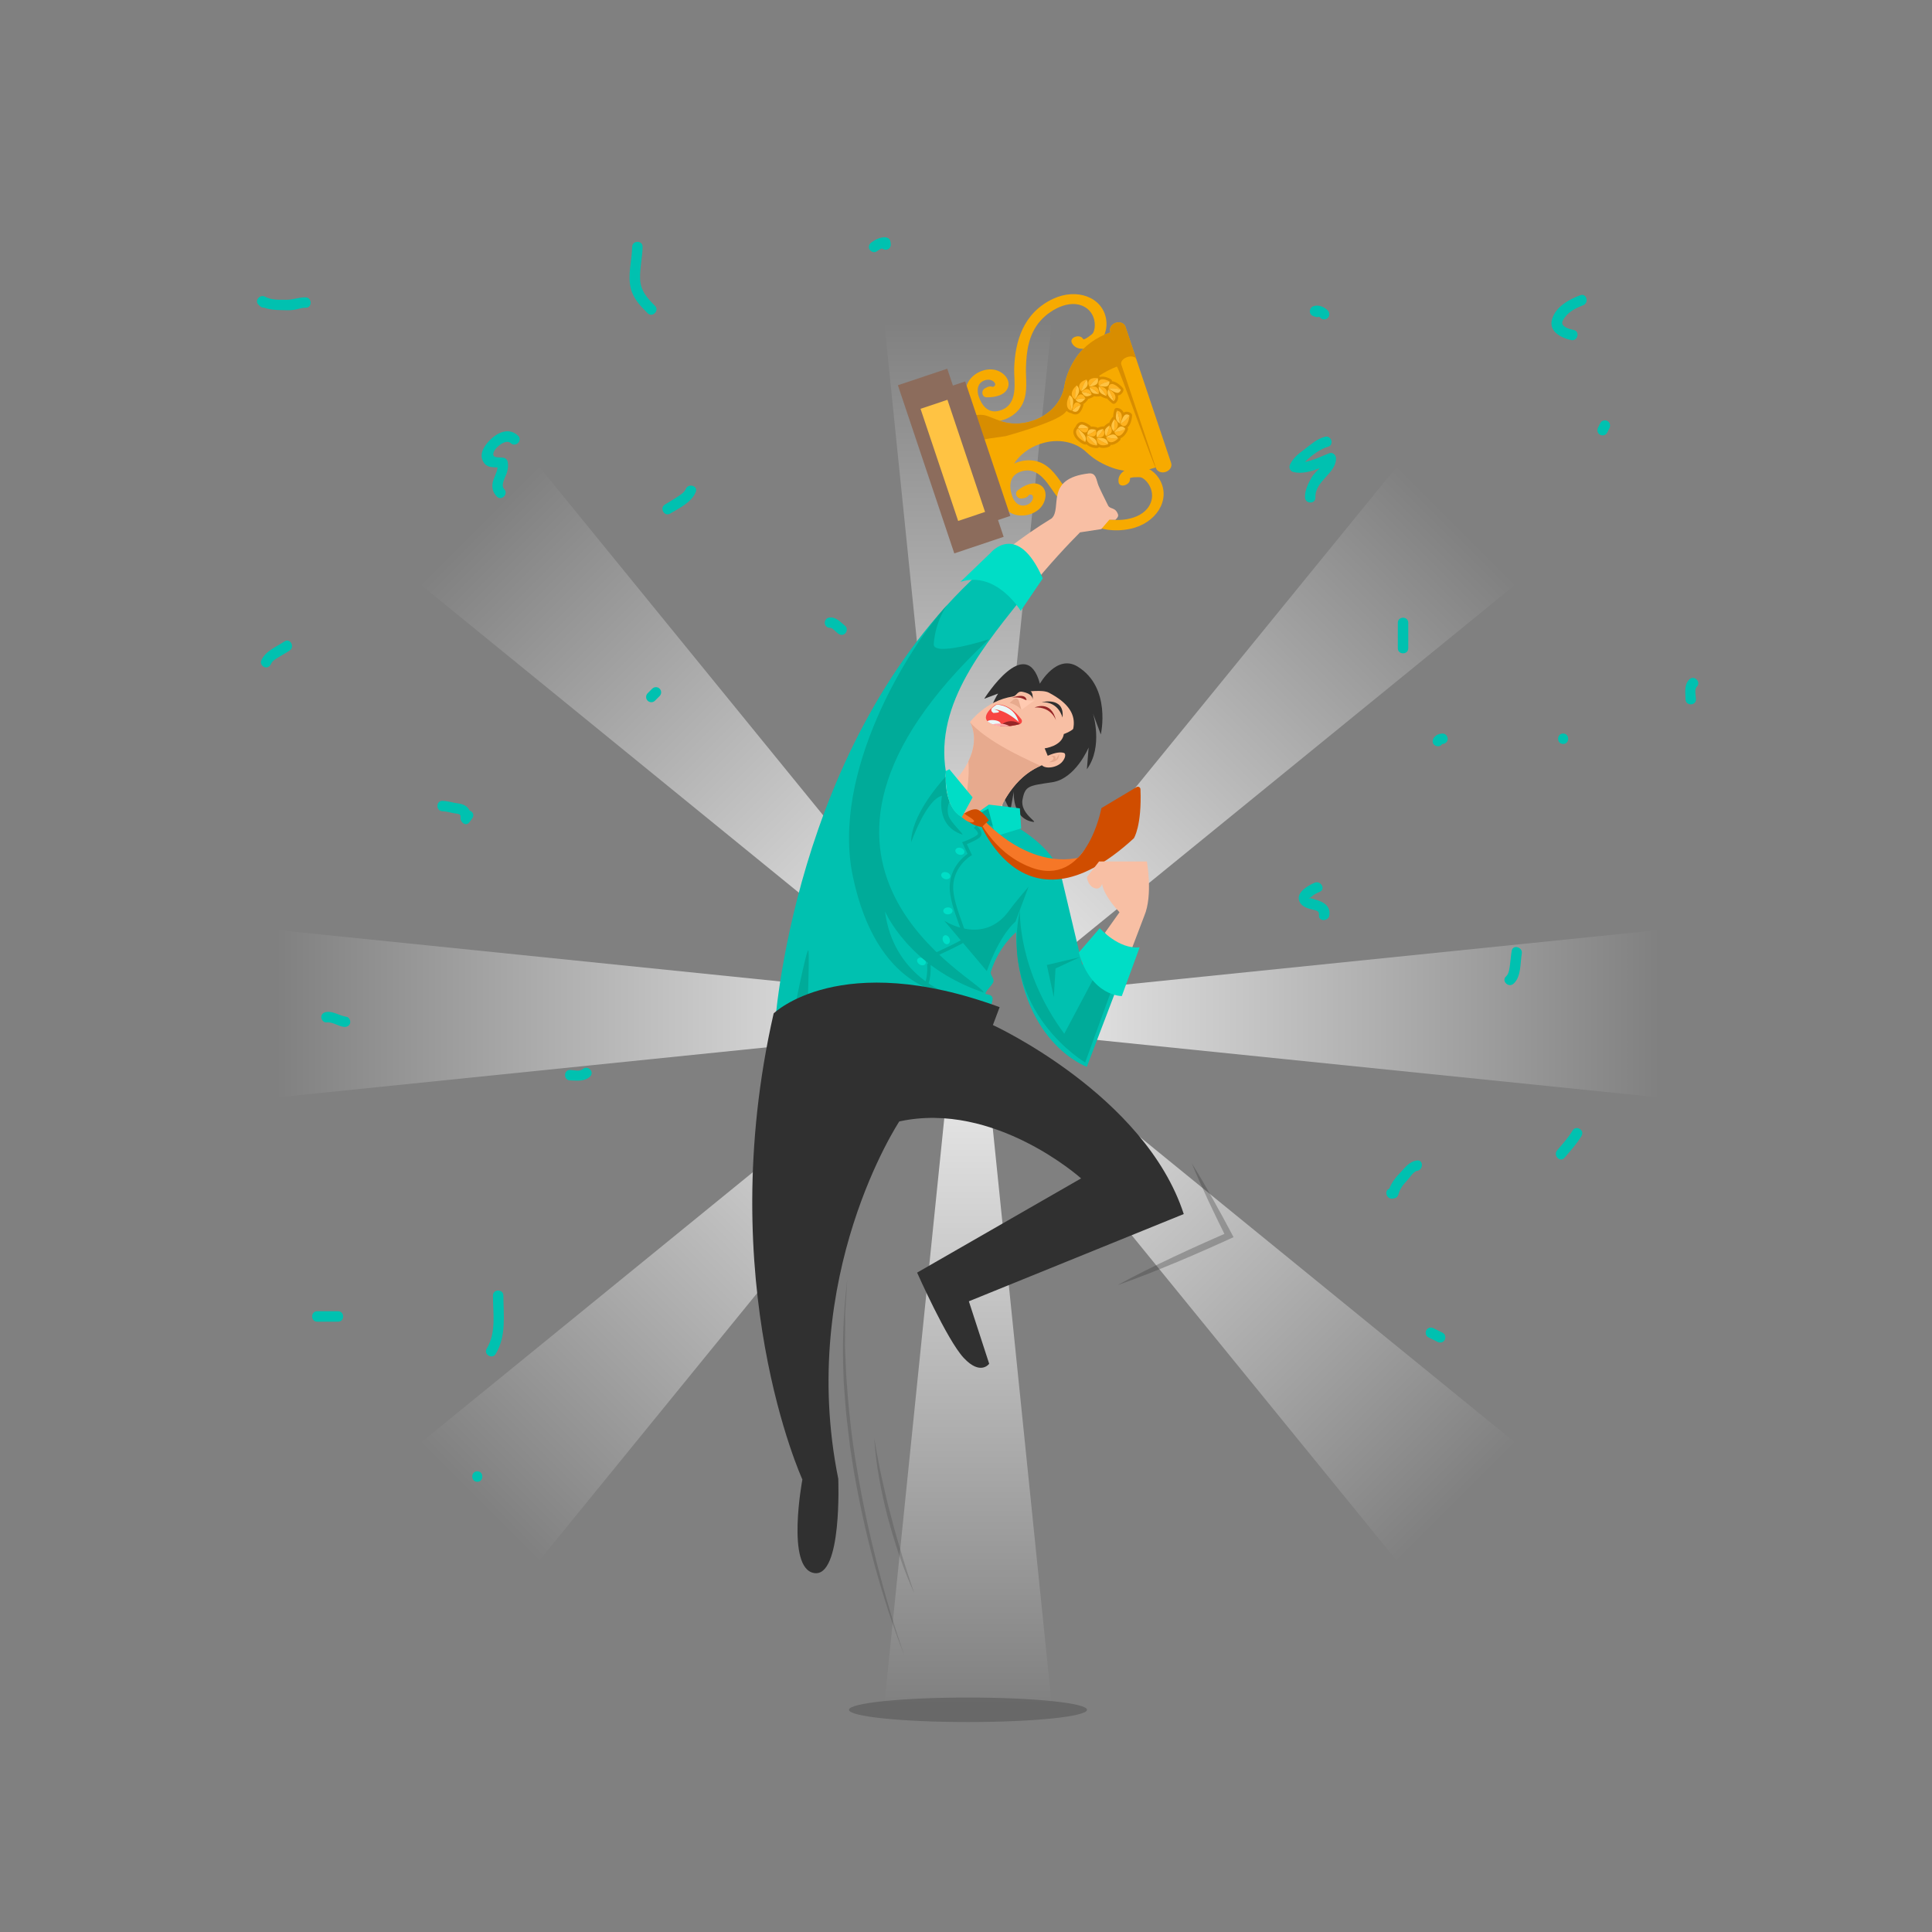 <?xml version="1.0" encoding="utf-8"?>
<!-- Generator: Adobe Illustrator 24.1.1, SVG Export Plug-In . SVG Version: 6.00 Build 0)  -->
<svg version="1.1" id="Layer_1" xmlns="http://www.w3.org/2000/svg" xmlns:xlink="http://www.w3.org/1999/xlink" x="0px" y="0px"
	 viewBox="0 0 800 800" style="enable-background:new 0 0 800 800;" xml:space="preserve">
<rect x="0" y="0" width="800" height="800" fill="#808080" stroke="none"/>
<style type="text/css">
	.st0{fill:url(#SVGID_1_);}
	.st1{fill:url(#SVGID_2_);}
	.st2{fill:url(#SVGID_3_);}
	.st3{fill:url(#SVGID_4_);}
	.st4{fill:url(#SVGID_5_);}
	.st5{fill:url(#SVGID_6_);}
	.st6{fill:url(#SVGID_7_);}
	.st7{fill:url(#SVGID_8_);}
	.st8{fill:#303030;}
	.st9{fill:#F8BFA4;}
	.st10{fill:#F84542;}
	.st11{fill:#962626;}
	.st12{fill:#E9F8F8;}
	.st13{fill:#FFACAC;}
	.st14{fill:#E7AA8E;}
	.st15{fill:#FFCAB1;}
	.st16{fill:#F7AA00;}
	.st17{fill:#D88D00;}
	.st18{fill:#FFB21F;}
	.st19{fill:#FFC343;}
	.st20{fill:#8C6C5C;}
	.st21{fill:#00C1B0;}
	.st22{fill:#00DDC6;}
	.st23{fill:#00AB99;}
	.st24{fill:#F67727;}
	.st25{fill:#D04D00;}
	.st26{opacity:0.2;fill:#303030;}
	.st27{opacity:0.3;fill:#303030;}
	.st28{opacity:0.3;}
</style>
<g>
	<g>
		<g>
			<linearGradient id="SVGID_1_" gradientUnits="userSpaceOnUse" x1="400.831" y1="449.744" x2="400.831" y2="130.929">
				<stop  offset="0" style="stop-color:#FFFFFF"/>
				<stop  offset="0.995" style="stop-color:#FFFFFF;stop-opacity:0"/>
			</linearGradient>
			<polygon class="st0" points="410.12,381.76 391.55,381.76 359.51,68.5 442.15,68.5 			"/>
			
				<linearGradient id="SVGID_2_" gradientUnits="userSpaceOnUse" x1="420.349" y1="945.896" x2="420.349" y2="627.081" gradientTransform="matrix(-1 0 0 -1 821.18 1335.654)">
				<stop  offset="0" style="stop-color:#FFFFFF"/>
				<stop  offset="0.995" style="stop-color:#FFFFFF;stop-opacity:0"/>
			</linearGradient>
			<polygon class="st1" points="391.55,457.74 410.12,457.74 442.15,771 359.51,771 			"/>
		</g>
		<g>
			
				<linearGradient id="SVGID_3_" gradientUnits="userSpaceOnUse" x1="407.002" y1="409.094" x2="407.002" y2="90.278" gradientTransform="matrix(0 1 -1 0 779.932 12.749)">
				<stop  offset="0" style="stop-color:#FFFFFF"/>
				<stop  offset="0.995" style="stop-color:#FFFFFF;stop-opacity:0"/>
			</linearGradient>
			<polygon class="st2" points="438.82,429.04 438.82,410.47 752.08,378.43 752.08,461.07 			"/>
			
				<linearGradient id="SVGID_4_" gradientUnits="userSpaceOnUse" x1="414.178" y1="986.546" x2="414.178" y2="667.731" gradientTransform="matrix(0 -1 1 0 -555.722 833.929)">
				<stop  offset="0" style="stop-color:#FFFFFF"/>
				<stop  offset="0.995" style="stop-color:#FFFFFF;stop-opacity:0"/>
			</linearGradient>
			<polygon class="st3" points="362.84,410.47 362.84,429.04 49.58,461.07 49.58,378.43 			"/>
		</g>
	</g>
	<g>
		<g>
			
				<linearGradient id="SVGID_5_" gradientUnits="userSpaceOnUse" x1="412.414" y1="430.775" x2="412.414" y2="111.957" gradientTransform="matrix(0.707 0.707 -0.707 0.707 392.606 -155.26)">
				<stop  offset="0" style="stop-color:#FFFFFF"/>
				<stop  offset="0.995" style="stop-color:#FFFFFF;stop-opacity:0"/>
			</linearGradient>
			<polygon class="st4" points="434.26,399.45 421.13,386.32 619.98,142.16 678.42,200.6 			"/>
			
				<linearGradient id="SVGID_6_" gradientUnits="userSpaceOnUse" x1="408.923" y1="965.027" x2="408.923" y2="646.209" gradientTransform="matrix(-0.707 -0.707 0.707 -0.707 28.818 1370.063)">
				<stop  offset="0" style="stop-color:#FFFFFF"/>
				<stop  offset="0.995" style="stop-color:#FFFFFF;stop-opacity:0"/>
			</linearGradient>
			<polygon class="st5" points="367.4,440.05 380.53,453.18 181.68,697.34 123.24,638.9 			"/>
		</g>
		<g>
			
				<linearGradient id="SVGID_7_" gradientUnits="userSpaceOnUse" x1="388.033" y1="397.668" x2="388.033" y2="78.85" gradientTransform="matrix(-0.707 0.707 -0.707 -0.707 935.192 405.356)">
				<stop  offset="0" style="stop-color:#FFFFFF"/>
				<stop  offset="0.995" style="stop-color:#FFFFFF;stop-opacity:0"/>
			</linearGradient>
			<polygon class="st6" points="421.13,453.18 434.26,440.05 678.42,638.9 619.98,697.34 			"/>
			
				<linearGradient id="SVGID_8_" gradientUnits="userSpaceOnUse" x1="433.304" y1="998.135" x2="433.304" y2="679.316" gradientTransform="matrix(0.707 -0.707 0.707 0.707 -590.131 41.568)">
				<stop  offset="0" style="stop-color:#FFFFFF"/>
				<stop  offset="0.995" style="stop-color:#FFFFFF;stop-opacity:0"/>
			</linearGradient>
			<polygon class="st7" points="380.53,386.32 367.4,399.45 123.24,200.6 181.68,142.16 			"/>
		</g>
	</g>
</g>
<g>
	<g>
		<g>
			<path class="st8" d="M430.6,283.1c0,0,6.94-12.4,15.61-7.09c14.11,8.65,9.61,28.1,9.61,28.1l-3.24-8.65
				c0,0,4.32,13.69-2.52,23.06l0.72-9.01c0,0-5.4,12.97-15.13,14.41c-9.73,1.44-11.17,1.44-12.25,7.21
				c-1.08,5.76,6.83,9.6,4.32,9.19c-8.83-1.44-7.93-12.61-7.93-12.61l-1.44,8.11c0,0-11.17-21.62-10.45-31.7
				c0.72-10.09,5.4-16.93,5.4-16.93l-5.76,2.16C407.54,289.34,424.83,261.84,430.6,283.1z"/>
			<path class="st9" d="M439.11,313.15c4.63-8.36,11.66-17.69-4.79-26.33c-2.65-1.39-8.92-0.32-11.41-0.42
				c-1.74-0.07-1.94,1.76-3.49,2c-11.35,1.73-17.77,10.61-17.77,10.61s10.41,15.92-20.54,36.12c-3.62,2.36,22.21,42.81,24.75,27.83
				C414.51,312.04,436.33,318.17,439.11,313.15z"/>
			<g>
				<g>
					<path class="st10" d="M412.22,291.8c0,0,5.04-1.38,10.65,5.97c0.56,0.74,0.27,1.8-0.62,2.06c-2.42,0.7-6.94,1.6-11,0.19
						C403.95,297.49,412.22,291.8,412.22,291.8z"/>
					<path class="st11" d="M422.26,299.84c0.03-0.01,0.05-0.04,0.08-0.05c-0.99-0.72-2.25-1.17-3.64-1.17
						c-1.88,0-3.53,0.81-4.59,2.04C417.3,301.02,420.4,300.37,422.26,299.84z"/>
					<path class="st12" d="M421.83,298.95c0,0-4.92-4.8-10.21-5.28c0,0,4.8,1.38-0.24,1.56c0,0-1.44-0.72-0.72-1.92
						c0-0.08,0.88-0.76,1.45-1.2c0.32-0.25,0.71-0.36,1.12-0.32C415.03,291.96,420.11,293.01,421.83,298.95z"/>
					<path class="st12" d="M408.89,298.62c-0.01,0.01-0.02,0.03-0.04,0.04c0.5,0.51,1.28,0.98,2.41,1.37
						c0.93,0.32,1.88,0.51,2.83,0.62c0.01-0.02,0.03-0.05,0.03-0.05s0.81-0.72-0.18-1.62C412.94,298.08,409.89,297.85,408.89,298.62
						z"/>
					<path class="st13" d="M411.26,300.03c2.28,0.79,4.69,0.84,6.81,0.62c-1.21-0.64-2.77-1.04-4.49-1.04
						c-0.92,0-1.79,0.12-2.59,0.31C411.08,299.96,411.17,299.99,411.26,300.03z"/>
				</g>
				<path class="st14" d="M400.98,315.26c1.22,11.82-5.44,37.84-7.03,43.8c0.21,0.25,0.42,0.5,0.63,0.74l13.35-6.98
					c6.08-25.22,15.88-32.56,22.93-35.71c-2.68-1.23-5.44-2.53-8.18-3.88C406.1,305.07,401.65,299,401.65,299
					S405.82,305.42,400.98,315.26z"/>
				<path class="st9" d="M439.24,310.72c0,0,3.48,0.84,0.84,4.44c-2.64,3.6-10.81,3.72-8.77-0.84
					C433.36,309.76,439.24,310.72,439.24,310.72z"/>
				<path class="st11" d="M428.44,292.94c0,0,6.85-3.24,8.83,5.4C437.26,298.35,435.55,292.58,428.44,292.94z"/>
				<path class="st8" d="M431.32,290.78c0,0,9.61-2.52,8.65,6.36C439.97,297.15,438.43,290.42,431.32,290.78z"/>
				<path class="st8" d="M421.89,286.28c0,0,5.4,0.24,5.72,3.24C427.61,289.52,428.44,283.22,421.89,286.28z"/>
				<path class="st11" d="M425.06,290.45c0,0,0.74-3.93-6.11-1.53C418.95,288.92,423.33,288.14,425.06,290.45z"/>
				<path class="st15" d="M420.96,290.6l-1.13-1.05c0,0,0.5-1.29,3.57-0.12c3.06,1.17,5.13,0.45,5.13,0.45l-5.58,4.05L420.96,290.6z
					"/>
				<path class="st14" d="M418.08,291.05l1.75-1.5c0.7-0.6,1.78-0.28,2.04,0.61l1.08,3.78C422.94,293.93,421.5,291.95,418.08,291.05
					z"/>
				<path class="st14" d="M438.52,312.31c0,0,0.54,3.33-4.14,3.33c0,0,2.25-0.99,1.8-1.89c-0.45-0.9-1.71-0.81-1.71-0.81
					s2.34-0.18,2.52,0.36c0.18,0.54,0.09,1.26,0.09,1.26L438.52,312.31z"/>
			</g>
			<path class="st8" d="M432.58,309.88c0,0,7.21-0.9,7.93-5.94c0,0,2.7-0.78,5.1-3.06c2.23-2.12-3.84,11.71-3.84,11.71
				s-1.44-2.52-7.93,0.36L432.58,309.88z"/>
		</g>
		<g>
			<g>
				<g>
					<g>
						<path class="st16" d="M443.84,142c1.82,3.56,6.99,2.82,10.46,0.27c3.5-2.57,4.28-6.69,3.72-10.13
							c-1.48-9.06-12.09-13.04-21.97-8.4c-12.63,5.93-15.75,18.07-16.1,28.85c-0.17,5.3,2.12,14.98-5.96,17.43
							c-5.1,1.55-7.67-2.65-8.78-6.03c-0.74-2.27-0.64-5.7,2.96-6.63c3.47-0.9,5.96,3.08,1.61,2.99c0.21,1.25,0.42,2.51,0.64,3.76
							c0.25-0.13,0.5-0.26,0.76-0.39c2.82-1.45,0.3-4.79-2.51-3.35c-0.25,0.13-0.5,0.26-0.76,0.39c-1.79,0.92-1.42,3.72,0.64,3.76
							c3.39,0.07,7.88-0.82,8.91-4.32c0.97-3.29-2.27-6.41-5.62-7.07c-3.97-0.79-8.36,1.23-10.54,4.43
							c-2.7,3.97-1.06,8.51,1.11,11.91c2.25,3.53,5.67,5.79,10.8,4.95c4.76-0.78,8.7-3.7,10.42-7.66c2.05-4.72,1.05-9.9,1.2-14.64
							c0.2-6.44,1.01-13.68,5.99-19.29c4.59-5.18,13.55-9.7,19.48-4.93c2,1.61,3.03,4.16,3.03,6.62c0,1.13-0.13,2.46-0.85,3.52
							c-0.34,0.5-3.65,2.94-3.93,2.4C447.34,138.08,442.62,139.63,443.84,142L443.84,142z"/>
					</g>
					<path class="st16" d="M484.95,191.75l-8.17-24.36l-2.61-7.78l-8.17-24.36c-0.48-1.44-2.28-2.14-4.01-1.56
						c-1.73,0.58-2.74,2.22-2.26,3.66l0.1,0.29h0c-5.94,1.99-11.11,5.73-14.32,10.57c-2.12,3.19-4.05,7.18-4.78,11.75
						c-1,6.24-5.95,11.85-12.92,14.19l-0.45,0.15c-4.56,1.53-9.43,1.49-13.55-0.11l-4.67-1.81c-2.02-0.78-4.4-0.8-6.63-0.06
						l3.41,10.17l2.61,7.78l3.41,10.17c2.23-0.75,4.12-2.2,5.26-4.04l2.63-4.26c2.32-3.76,6.19-6.73,10.74-8.26l0.45-0.15
						c6.97-2.34,14.3-0.85,18.86,3.53c3.34,3.21,7.29,5.23,10.9,6.5c5.47,1.92,11.85,1.79,17.8-0.2h0l0.1,0.29
						c0.48,1.44,2.28,2.14,4.01,1.56C484.42,194.83,485.43,193.19,484.95,191.75z"/>
					<g>
						<path class="st17" d="M440.87,171.02c2.38-2.42,6.44-7.96,8.74-10.61c3.11-3.57,7.67-6.59,12.84-8.61
							c0.63-0.25,15.64,42.42,16.29,42.2l-14.38-42.9l-0.07-0.22c-0.36-1.09,0.74-2.44,2.47-3.02c1.73-0.58,3.43-0.17,3.79,0.92
							l-4.54-13.55c-0.48-1.44-2.28-2.14-4.01-1.56c-1.73,0.58-2.74,2.22-2.26,3.66l0.1,0.29h0c-5.94,1.99-11.11,5.73-14.32,10.57
							c-2.12,3.19-4.05,7.18-4.78,11.75c-1,6.24-5.95,11.85-12.92,14.19l-0.45,0.15c-4.56,1.53-9.43,1.49-13.55-0.11l-4.67-1.81
							c-2.02-0.78-4.4-0.8-6.63-0.06l3.38,10.09c2.23-0.75,6.39-1.16,10.44-1.78C416.35,180.62,436.92,175.03,440.87,171.02z"/>
					</g>
					<g>
						<path class="st16" d="M463.19,199.72c-0.69-3.94,3.88-6.46,8.19-6.52c4.35-0.06,7.44,2.76,9.07,5.84
							c4.28,8.12-1.78,17.69-12.47,19.95c-13.66,2.88-23.46-4.92-30.24-13.31c-3.33-4.12-7.33-13.23-15.26-10.32
							c-5.01,1.84-4.52,6.74-3.37,10.1c0.78,2.26,2.92,4.93,6.36,3.5c3.32-1.37,2.89-6.05-0.52-3.36c-0.59-1.13-1.17-2.26-1.76-3.38
							c0.28-0.05,0.56-0.1,0.84-0.15c3.12-0.55,3.13,3.65,0.01,4.19c-0.28,0.05-0.56,0.1-0.84,0.15c-1.98,0.35-3.37-2.11-1.76-3.38
							c2.66-2.1,6.78-4.09,9.71-1.92c2.76,2.04,2.05,6.48-0.22,9.03c-2.69,3.02-7.41,4.06-11.08,2.81
							c-4.54-1.54-5.97-6.15-6.29-10.17c-0.33-4.17,1.03-8.04,5.64-10.46c4.26-2.25,9.18-2.29,12.93-0.17
							c4.47,2.53,6.8,7.27,9.78,10.96c4.04,5.02,9.05,10.31,16.41,11.79c6.78,1.36,16.66-0.43,18.51-7.81
							c0.63-2.49-0.09-5.15-1.57-7.11c-0.68-0.9-1.59-1.88-2.8-2.3c-0.57-0.19-4.69-0.14-4.58,0.45
							C468.34,200.73,463.65,202.34,463.19,199.72L463.19,199.72z"/>
					</g>
				</g>
				<path class="st17" d="M462.91,163.77c0.71-0.07,1.33-0.44,1.79-1.07c0.21-0.29,0.49-0.76,0.51-1.24c0.02-0.2-0.02-0.4-0.11-0.58
					c-0.01-0.01-0.02-0.03-0.03-0.05c-0.01-0.01-0.01-0.02-0.02-0.03l0,0c-0.39-0.55-2.61-2.87-4.54-2.91
					c-0.04-0.35-0.17-0.55-0.27-0.66c-0.02-0.02-0.04-0.04-0.06-0.06c-0.26-0.26-2.84-1.68-4.66-1.08
					c-0.08-0.14-0.18-0.27-0.33-0.38c-0.05-0.04-0.1-0.07-0.16-0.1c-0.43-0.22-3.01-0.5-4.46,0.7c-0.13-0.1-0.29-0.18-0.47-0.21
					c-0.03-0.01-0.06-0.01-0.1-0.01c-0.02,0-0.03,0-0.05,0l0,0c-0.81,0-2.95,0.86-3.82,2.43c-0.11-0.03-0.23-0.04-0.34-0.03
					c-0.04,0-0.08,0.01-0.12,0.02c-0.06,0.01-0.12,0.03-0.18,0.05l0,0.01c-0.94,0.41-2.52,2.25-2.77,4.01
					c-0.06,0.01-0.13,0.02-0.19,0.04c-0.05,0.01-0.09,0.04-0.14,0.06c-0.1,0.04-0.18,0.1-0.26,0.17l0.02,0.02
					c-0.93,0.92-1.71,3.9-1.32,5.55c0.03,0.15,0.07,0.3,0.12,0.44c0.41,1.23,1.31,2.01,2.54,2.19c0.16,0.11,0.36,0.21,0.59,0.3
					c1.08,0.44,2.12,0.3,2.86-0.38c0.78-0.72,1.24-1.89,1.56-2.82l0.03-0.08c0.09-0.19,0.13-0.42,0.09-0.64
					c-0.01-0.04-0.02-0.08-0.03-0.12c0.76-0.46,1.34-1.17,1.65-1.55c0.16-0.16,0.27-0.36,0.31-0.59c0.82-0.13,1.53-0.51,1.92-0.72
					c0.19-0.08,0.36-0.21,0.49-0.39c0.82,0.19,1.61,0.13,2.05,0.09c0.22,0,0.44-0.06,0.63-0.18c0.76,0.51,1.6,0.79,2.06,0.95
					c0.23,0.1,0.49,0.13,0.73,0.07c0.63,0.83,1.46,1.5,1.87,1.82l0.1,0.08c0.26,0.26,0.63,0.39,1.02,0.3
					c0.25-0.05,0.47-0.19,0.62-0.38C462.86,165.95,463.17,164.88,462.91,163.77z M454.8,185.37c0.1-0.06,0.19-0.14,0.26-0.23
					c1.64,0.73,3.87,0.12,4.51-0.36l0,0c0.01-0.01,0.03-0.02,0.04-0.03c0.03-0.02,0.05-0.05,0.07-0.07c0.12-0.13,0.2-0.29,0.24-0.45
					c1.89,0.09,3.78-1.69,3.99-2.13c0.03-0.06,0.05-0.11,0.07-0.17c0.05-0.17,0.06-0.34,0.03-0.5c1.85-0.62,3.02-3.28,3.07-3.66
					c0-0.02,0.01-0.04,0.01-0.07c0.02-0.16,0.01-0.4-0.18-0.72c1.51-1.22,1.89-4.39,1.87-5.05l0,0c0-0.01,0-0.02,0-0.03
					c0-0.03,0-0.05-0.01-0.06c-0.04-0.21-0.14-0.4-0.27-0.55c-0.31-0.36-0.8-0.56-1.14-0.67c-0.75-0.23-1.47-0.15-2.08,0.22
					c-0.46-1.03-1.35-1.7-2.55-1.91c-0.24-0.06-0.49-0.04-0.73,0.07c-0.35,0.16-0.58,0.49-0.63,0.86l-0.03,0.13
					c-0.13,0.5-0.39,1.54-0.39,2.58c-0.26,0.11-0.46,0.31-0.58,0.56l-0.01,0c-0.23,0.33-0.74,1.06-1.04,1.94
					c-0.44,0.03-0.83,0.33-0.97,0.76c0.08-0.26,0.24-0.44,0.33-0.51c-0.31,0.2-0.99,0.63-1.54,1.29c-0.23-0.08-0.48-0.07-0.7,0
					c0.01,0,0.02-0.01,0.03-0.02c-0.37,0.05-1.18,0.18-1.92,0.58c-0.19-0.17-0.42-0.27-0.65-0.29l0-0.01c-0.4-0.1-1.3-0.32-2.2-0.23
					c-0.01-0.04-0.03-0.07-0.05-0.11c-0.11-0.2-0.27-0.36-0.46-0.46l-0.07-0.05c-0.82-0.56-1.9-1.21-2.96-1.31
					c-1-0.09-1.91,0.43-2.51,1.43c-0.13,0.22-0.22,0.41-0.29,0.6c-0.87,0.88-1.12,2.05-0.7,3.28c0.05,0.14,0.1,0.28,0.17,0.42
					c0.69,1.55,3.1,3.46,4.4,3.63l0,0.02c0.11,0.01,0.21,0,0.31-0.02c0.05-0.01,0.1-0.02,0.15-0.04c0.06-0.02,0.12-0.05,0.18-0.08
					c1.27,1.25,3.64,1.77,4.63,1.53l0,0.01c0.06-0.02,0.12-0.04,0.17-0.07C454.74,185.41,454.77,185.39,454.8,185.37z
					 M458.31,176.06c0-0.04,0.01-0.08,0.02-0.12C458.32,175.98,458.32,176.02,458.31,176.06L458.31,176.06z M455.77,177.27
					c0.02-0.06,0.05-0.12,0.09-0.18C455.83,177.15,455.8,177.21,455.77,177.27L455.77,177.27z"/>
				<g>
					<g>
						<g>
							<path class="st18" d="M451.1,160.14c0.03,0-0.98-1.54-0.09-2.69c0.92-1.23,3.55-0.91,3.53-0.84
								C453.09,157.52,451.93,158.76,451.1,160.14z"/>
							<path class="st19" d="M454.04,159.13c-0.97,0.78-2.93,0.96-2.94,1.01c0.83-1.38,1.98-2.62,3.44-3.54
								C454.57,156.61,455.04,158.31,454.04,159.13z"/>
							<path class="st19" d="M451.19,160.39c-0.02,0.02,0.27,1.72,1.32,2.34c1.01,0.59,2.48,0.3,2.51,0.34
								C453.96,161.96,452.66,161.02,451.19,160.39z"/>
							<path class="st18" d="M454.2,160.48c-1.13-0.94-3.06-0.14-3.02-0.09c1.47,0.63,2.78,1.57,3.83,2.68
								C454.99,163.08,455.27,161.38,454.2,160.48z"/>
						</g>
						<g>
							<path class="st18" d="M454.96,159.72c0.03,0.01-0.57-1.77,0.63-2.46c1.25-0.75,3.85,0.63,3.82,0.69
								C457.66,158.16,456.16,158.81,454.96,159.72z"/>
							<path class="st19" d="M458.21,160.01c-1.21,0.28-3.23-0.32-3.25-0.28c1.2-0.92,2.7-1.56,4.45-1.77
								C459.43,157.98,459.46,159.69,458.21,160.01z"/>
							<path class="st19" d="M454.98,159.98c-0.03,0.01-0.19,1.66,0.7,2.63c0.85,0.92,2.44,1.28,2.47,1.33
								C457.36,162.5,456.29,161.13,454.98,159.98z"/>
							<path class="st18" d="M458.01,161.28c-0.9-1.32-3.06-1.36-3.03-1.3c1.31,1.15,2.38,2.52,3.17,3.96
								C458.12,163.93,458.86,162.53,458.01,161.28z"/>
						</g>
						<g>
							<path class="st18" d="M458.99,160.92c0.03,0.03-0.11-1.83,1.31-1.92c1.49-0.14,3.85,2.33,3.81,2.38
								C462.21,160.71,460.48,160.62,458.99,160.92z"/>
							<path class="st19" d="M462.3,162.64c-1.36-0.33-3.27-1.75-3.31-1.72c1.49-0.3,3.22-0.21,5.12,0.45
								C464.14,161.41,463.7,162.96,462.3,162.64z"/>
							<path class="st19" d="M458.94,161.16c-0.03-0.01-0.65,1.4,0.01,2.65c0.63,1.19,2.2,2.27,2.22,2.33
								C460.72,164.45,459.98,162.74,458.94,161.16z"/>
							<path class="st18" d="M461.74,163.68c-0.6-1.62-2.82-2.6-2.8-2.53c1.04,1.59,1.79,3.3,2.23,4.98
								C461.14,166.12,462.3,165.21,461.74,163.68z"/>
						</g>
						<g>
							<path class="st18" d="M443.79,170c0.02-0.03-1.48,0.06-1.9-1.8c-0.46-1.97,0.94-4.59,0.97-4.51
								C442.86,165.87,443.19,168.02,443.79,170z"/>
							<path class="st19" d="M444.39,165.96c0.09,1.56-0.63,3.97-0.59,4.03c-0.6-1.98-0.94-4.13-0.93-6.31
								C442.89,163.67,444.27,164.32,444.39,165.96z"/>
							<path class="st19" d="M444,170.08c0,0.04,1.31,0.9,2.18,0.11c0.84-0.78,1.3-2.56,1.34-2.56
								C446.29,167.99,445.07,168.77,444,170.08z"/>
							<path class="st18" d="M445.39,166.72c-1.15,0.54-1.44,3.35-1.38,3.36c1.06-1.31,2.29-2.09,3.52-2.46
								C447.52,167.66,446.47,166.19,445.39,166.72z"/>
						</g>
						<g>
							<path class="st18" d="M445.2,165.38c0.02-0.02-1.47-0.61-1.41-2.35c0.05-1.83,2.08-3.51,2.09-3.44
								C445.32,161.5,445.1,163.48,445.2,165.38z"/>
							<path class="st19" d="M446.8,162.22c-0.3,1.41-1.61,3.1-1.6,3.16c-0.1-1.91,0.12-3.88,0.68-5.78
								C445.91,159.59,447.1,160.74,446.8,162.22z"/>
							<path class="st19" d="M445.38,165.54c-0.01,0.03,1.05,1.34,2.11,1.06c1.02-0.27,1.93-1.62,1.96-1.61
								C448.16,164.8,446.76,164.94,445.38,165.54z"/>
							<path class="st18" d="M447.59,163.31c-1.27-0.01-2.26,2.22-2.2,2.24c1.37-0.6,2.77-0.75,4.08-0.55
								C449.44,165.02,448.79,163.3,447.59,163.31z"/>
						</g>
						<g>
							<path class="st18" d="M447.74,162.06c0.03-0.01-1.29-1.15-0.79-2.65c0.51-1.59,2.95-2.29,2.95-2.22
								C448.85,158.68,448.13,160.35,447.74,162.06z"/>
							<path class="st19" d="M450.13,159.91c-0.66,1.15-2.39,2.1-2.38,2.15c0.39-1.71,1.11-3.38,2.16-4.87
								C449.93,157.2,450.8,158.7,450.13,159.91z"/>
							<path class="st19" d="M447.88,162.28c-0.02,0.03,0.7,1.61,1.81,1.81c1.07,0.19,2.31-0.67,2.35-0.64
								C450.8,162.76,449.38,162.33,447.88,162.28z"/>
							<path class="st18" d="M450.63,161.19c-1.25-0.5-2.79,1.06-2.74,1.09c1.5,0.05,2.92,0.48,4.16,1.17
								C452.02,163.47,451.82,161.67,450.63,161.19z"/>
						</g>
					</g>
					<g>
						<g>
							<path class="st18" d="M458.05,180.87c0.02-0.02,0.15,1.82,1.55,2.2c1.47,0.43,3.38-1.41,3.32-1.45
								C461.21,181.76,459.55,181.47,458.05,180.87z"/>
							<path class="st19" d="M461,179.9c-1.25-0.03-2.91,1-2.95,0.97c1.5,0.6,3.16,0.89,4.87,0.75
								C462.94,181.59,462.3,179.95,461,179.9z"/>
							<path class="st19" d="M457.97,180.62c-0.03,0-0.82-1.54-0.36-2.66c0.45-1.08,1.8-1.74,1.8-1.79
								C459.23,177.69,458.76,179.22,457.97,180.62z"/>
							<path class="st18" d="M460.31,178.72c-0.33,1.43-2.36,1.95-2.35,1.89c0.79-1.39,1.27-2.93,1.44-4.45
								C459.38,176.18,460.63,177.37,460.31,178.72z"/>
						</g>
						<g>
							<path class="st18" d="M461.38,178.87c0.01-0.03,0.61,1.76,1.98,1.58c1.45-0.15,2.69-2.82,2.63-2.85
								C464.48,178.49,462.89,178.88,461.38,178.87z"/>
							<path class="st19" d="M463.8,176.69c-1.14,0.5-2.38,2.2-2.42,2.18c1.51,0,3.1-0.38,4.61-1.27
								C466,177.57,464.99,176.19,463.8,176.69z"/>
							<path class="st19" d="M461.24,178.66c-0.03,0.01-1.15-1.21-1.02-2.52c0.12-1.25,1.18-2.49,1.17-2.55
								C461.62,175.22,461.59,176.95,461.24,178.66z"/>
							<path class="st18" d="M462.87,175.79c0.07,1.59-1.63,2.93-1.63,2.86c0.35-1.71,0.38-3.44,0.14-5.07
								C461.36,173.61,462.8,174.29,462.87,175.79z"/>
						</g>
						<g>
							<path class="st18" d="M463.88,175.49c0-0.04,1.01,1.53,2.21,0.74c1.27-0.78,1.67-4.18,1.61-4.19
								C466.58,173.72,465.25,174.83,463.88,175.49z"/>
							<path class="st19" d="M465.48,172.12c-0.88,1.09-1.56,3.37-1.6,3.36c1.37-0.66,2.7-1.77,3.81-3.45
								C467.69,171.99,466.4,171.02,465.48,172.12z"/>
							<path class="st19" d="M463.69,175.33c-0.02,0.02-1.36-0.72-1.59-2.12c-0.21-1.32,0.39-3.14,0.37-3.2
								C463.13,171.62,463.56,173.44,463.69,175.33z"/>
							<path class="st18" d="M464.4,171.63c0.5,1.66-0.69,3.78-0.71,3.71c-0.13-1.89-0.56-3.71-1.22-5.32
								C462.46,170.04,463.93,170.07,464.4,171.63z"/>
						</g>
						<g>
							<path class="st18" d="M446.28,177.4c0.03,0.01-1.22,0.85-0.43,2.58c0.82,1.84,3.52,3.09,3.49,3.01
								C448.02,181.26,446.99,179.35,446.28,177.4z"/>
							<path class="st19" d="M449.18,180.27c-0.87-1.3-2.89-2.79-2.9-2.86c0.71,1.95,1.74,3.86,3.06,5.59
								C449.37,183,450.08,181.65,449.18,180.27z"/>
							<path class="st19" d="M446.4,177.21c-0.02-0.04,0.5-1.51,1.68-1.4c1.14,0.11,2.58,1.26,2.61,1.24
								C449.48,177.5,448.03,177.62,446.4,177.21z"/>
							<path class="st18" d="M449.52,179.06c-1.25,0.26-3.17-1.81-3.13-1.85c1.64,0.4,3.09,0.29,4.29-0.16
								C450.66,177.03,450.71,178.83,449.52,179.06z"/>
						</g>
						<g>
							<path class="st18" d="M450.18,180.24c0.03,0-0.8,1.37,0.29,2.72c1.14,1.43,3.78,1.55,3.74,1.48
								C452.61,183.27,451.25,181.82,450.18,180.24z"/>
							<path class="st19" d="M453.36,181.8c-1.09-0.94-3.16-1.5-3.18-1.56c1.07,1.58,2.44,3.03,4.03,4.2
								C454.24,184.43,454.49,182.8,453.36,181.8z"/>
							<path class="st19" d="M450.23,180c-0.03-0.02,0.04-1.7,1.05-2.12c0.97-0.4,2.51,0.13,2.54,0.1
								C452.89,178.92,451.69,179.65,450.23,180z"/>
							<path class="st18" d="M453.34,180.46c-1.01,0.77-3.14-0.41-3.11-0.46c1.46-0.35,2.66-1.08,3.58-2.02
								C453.78,177.97,454.3,179.74,453.34,180.46z"/>
						</g>
						<g>
							<path class="st18" d="M454.21,181.36c0.03-0.01-0.33,1.69,0.97,2.59c1.36,0.96,3.74,0.04,3.69-0.01
								C457.13,183.39,455.55,182.49,454.21,181.36z"/>
							<path class="st19" d="M457.41,181.64c-1.22-0.52-3.17-0.23-3.2-0.28c1.34,1.13,2.92,2.03,4.66,2.58
								C458.89,183.92,458.68,182.19,457.41,181.64z"/>
							<path class="st19" d="M454.19,181.1c-0.03-0.01-0.42-1.71,0.35-2.54c0.74-0.8,2.25-0.86,2.26-0.9
								C456.23,178.96,455.36,180.16,454.19,181.1z"/>
							<path class="st18" d="M457.04,180.31c-0.7,1.16-2.86,0.84-2.84,0.79c1.17-0.94,2.04-2.14,2.61-3.44
								C456.78,177.66,457.7,179.22,457.04,180.31z"/>
						</g>
					</g>
				</g>
			</g>
			
				<rect x="374.92" y="182.49" transform="matrix(0.318 0.948 -0.948 0.318 453.433 -255.514)" class="st20" width="58.74" height="9.74"/>
			
				<rect x="357.06" y="180.11" transform="matrix(-0.318 -0.948 0.948 -0.318 337.953 624.913)" class="st20" width="73.44" height="21.56"/>
			
				<rect x="370.13" y="184.73" transform="matrix(-0.318 -0.948 0.948 -0.318 339.33 625.34)" class="st19" width="48.98" height="11.75"/>
		</g>
		<path class="st21" d="M468.5,393.22c-5.13-1.1-8.65-3.92-11.02-6.92l-9.35,13.17l-8.65-36.51c-2.57-10.3-13.83-18.46-24.71-24.13
			c-24.35,7.25-23.55-14.89-23.09-19.23c-4.72-28.48,16.15-52.71,34.39-75.49l-20.46-7.01c-77.68,70.9-84.86,188.74-84.86,188.74
			l94.21,13.98c-14.64-17.53,1.93-27.14-6.45-28.11c-1.78-0.21,2.54-3.67,2.86-5.27c0.3-1.52-1.51-2.77-1.07-4.12
			c3.46-10.78,10.44-16.3,10.44-16.3c0.54,45.55,29.3,55.72,29.3,55.72L468.5,393.22z"/>
		<path class="st22" d="M397.89,351.12c-1.01-0.31-2.03,0.05-2.26,0.81c-0.23,0.76,0.4,1.63,1.41,1.94
			c1.01,0.31,2.03-0.05,2.26-0.81C399.54,352.3,398.91,351.43,397.89,351.12z M393.45,363.15c0.23-0.76-0.4-1.63-1.41-1.94
			c-1.01-0.31-2.03,0.05-2.26,0.81c-0.23,0.76,0.4,1.63,1.41,1.94C392.21,364.28,393.22,363.91,393.45,363.15z M392.51,375.74
			c-1.06,0-1.92,0.65-1.92,1.44c0,0.8,0.86,1.44,1.92,1.44s1.92-0.65,1.92-1.44C394.44,376.38,393.58,375.74,392.51,375.74z
			 M391.11,387.34c-0.74,0.29-1.02,1.33-0.63,2.32c0.39,0.99,1.31,1.55,2.05,1.25c0.74-0.29,1.02-1.33,0.63-2.32
			C392.77,387.61,391.85,387.05,391.11,387.34z M382.28,396.89c-0.92-0.53-1.99-0.4-2.38,0.29c-0.4,0.69,0.02,1.68,0.94,2.21
			s1.99,0.4,2.38-0.29C383.62,398.41,383.2,397.42,382.28,396.89z"/>
		<g>
			<path class="st23" d="M381.19,410.72l-0.35-1.4c3.06-0.76,3.24-7.26,3.06-9.69l-0.02-0.28l3.88-5.04l0.16-0.07
				c0.09-0.04,8.62-3.96,10.71-5.35c0.48-0.55-0.85-4.26-1.83-6.97c-1.66-4.64-3.74-10.42-3.54-15.16
				c0.32-7.62,5.63-11.97,7.37-13.2l-2.23-4.83l0.74-0.27c0.04-0.01,3.87-1.42,5.56-2.77c0.24-0.19,0.28-0.36,0.27-0.5
				c0-0.76-1.15-1.9-1.71-2.33l0.89-1.14c0.23,0.18,2.25,1.8,2.26,3.46c0,0.64-0.28,1.2-0.81,1.63c-1.41,1.13-3.98,2.22-5.24,2.72
				l2.11,4.57l-0.55,0.33c-0.07,0.04-6.88,4.24-7.22,12.38c-0.19,4.46,1.83,10.09,3.46,14.61c1.71,4.78,2.75,7.67,1.27,8.65
				c-2.04,1.36-9.51,4.82-10.75,5.39l-3.33,4.33C385.44,401.46,385.65,409.61,381.19,410.72z"/>
		</g>
		<g>
			<path class="st23" d="M459.42,392.74l-18.73,35.31c-19.45-26.3-18.37-51.16-18.37-51.16c-8.65,42.15,27.02,63.05,27.02,63.05
				l15.49-42.51L459.42,392.74z"/>
			<path class="st23" d="M328.04,422.52c0.48,5.76,6.24-2.4,6.24-2.4s0.96-23.54,0.48-26.42
				C334.29,390.82,328.04,422.52,328.04,422.52z"/>
			<path class="st23" d="M407.3,410.99c-0.57-5.16-98.47-52.12,2.16-146.27c0,0-23.23,7.48-22.82,1.92
				c0.72-9.61,5.45-15.99,5.45-15.99c-16.32,17.92-47.92,69.3-38.96,112.18c9.97,47.68,39.03,48.4,39.03,48.4
				s-22.34-7.45-25.7-33.87C366.47,377.37,376.08,400.42,407.3,410.99z"/>
			<path class="st23" d="M398.35,345.54c1.44,0.49-4.78-4.95-5.58-7.75c-0.71-2.44-0.23-4.49,0.39-5.9
				c-1.47-3.66-1.68-7.7-1.6-10.29c-3.43,3.78-14.28,16.56-14.28,27.18c0,0,6.3-17.83,12.79-19.27
				C390.07,329.51,387.19,341.76,398.35,345.54z"/>
			<path class="st23" d="M417.99,376.89c-10.81,15.13-27.02,4.32-27.02,4.32l17.65,20.9c0,0,4.68-14.05,11.89-20.54l5.4-14.41
				C425.91,367.16,420.25,373.72,417.99,376.89z"/>
			<polygon class="st23" points="437.08,401.02 447.17,396.34 433.48,399.58 436.36,412.91 			"/>
		</g>
		<path class="st23" d="M404.12,338.16l0.9-1.8l4.86-2.16l6.03,2.25l3.87,5.76c0,0-10.9,0.27-13.87-1.17
			C402.95,339.6,404.12,338.16,404.12,338.16z"/>
		<polygon class="st22" points="401.06,339.18 409.22,334.85 412.22,346.26 422.85,343.02 422.31,334.73 409.46,333.17 		"/>
		<path class="st24" d="M407,339.06c0,0,23.78,27.92,50.62,11.71c0,0-10.99,14.59-23.78,11.89c-12.79-2.7-25.94-15.13-27.92-21.98
			L407,339.06z"/>
		<path class="st25" d="M404.18,337.02c0,0,17.77,53.8,65.33,10.09c0,0,3.34-5.12,2.73-20.31c-0.03-0.81-0.91-1.29-1.61-0.88
			l-14.57,8.7c0,0-6.03,33.4-29.3,24.5C410.42,352.87,404.18,337.02,404.18,337.02z"/>
		<path class="st25" d="M398.53,337.38c0,0,4.32-3.36,6.73-1.92c2.4,1.44,4.2,4.2,4.2,4.2l-2.88,2.76
			C406.58,342.42,401.54,342.18,398.53,337.38z"/>
		<path class="st24" d="M396.25,330.53c0,0,0,4.8,4.8,7.57c0,0,3.72,2.04,1.68,2.4c-2.04,0.36-5.28-2.04-6.73-5.88
			C394.57,330.77,396.25,330.53,396.25,330.53z"/>
		<path class="st22" d="M398.29,338.34l4.44-8.17l-9.61-11.65l-1.44,0.72C391.69,319.24,390.37,334.49,398.29,338.34z"/>
		<g>
			<path class="st9" d="M405.62,237.1l20.46,7.01c0,0,0,0,0,0.01c8.43-10.52,16.37-18.89,21.14-23.68l8.79-1.35l3.36-3.9l2.46,0.06
				c0,0,1.47-1.16,1.14-2.16c-1.08-3.24-3.29-2.08-4.14-3.78c-1.6-3.2-3.36-6.78-3.96-8.23c-0.94-2.25-0.88-5.42-4.08-5.04
				c-18.37,2.16-10.81,14.41-15.33,18.62c-12.42,7.58-23.49,16.3-33.38,25.78C403.23,239.31,404.42,238.2,405.62,237.1z"/>
			<path class="st9" d="M474.91,356.71H455.1l-5.04,6.48c0,0,0.36,3.96,3.6,4.68c1.46,0.32,2.25-0.66,2.7-1.84
				c0.64,4.41,5.55,9.96,7.2,11.72l-6.07,8.54c2.37,3,5.89,5.82,11.02,6.92l5.33-14.01C477.43,370.73,474.91,356.71,474.91,356.71z"
				/>
		</g>
		<path class="st8" d="M320.35,419.64c0,0,27.38-26.9,93.58-2.6l-2.79,7.41c0,0,62.95,28.89,79.03,78.26l-88.99,36.13l8.42,25.86
			c0,0-3.55,5.06-10.54-2.42c-6.98-7.48-19.3-35.32-19.3-35.32l67.9-39.01c0,0-35.84-32.21-75.28-23.59
			c0,0-42.27,63.82-25.27,147.98c0,0,1.67,41.06-10.05,39.02c-11.71-2.04-4.81-38.73-4.81-38.73S294.95,531.27,320.35,419.64z"/>
		<path class="st22" d="M410.18,228.93c0,0,11.05-13.45,21.62,10.57l-9.13,13.45c0,0-10.09-16.81-24.98-12.01L410.18,228.93z"/>
		<path class="st22" d="M455.39,384.33c0,0,7.83,8.89,16.52,7.93l-7.39,20.18c0,0-12.61,0.24-17.83-18.01L455.39,384.33z"/>
	</g>
	<path class="st26" d="M374.41,685.28c-4.89-12.28-8.87-24.91-12.37-37.65c-3.48-12.76-6.26-25.7-8.54-38.73l-1.51-9.81l-1.17-9.85
		c-0.44-3.28-0.68-6.58-0.92-9.88c-0.22-3.3-0.59-6.59-0.62-9.9c-0.6-13.22-0.01-26.48,1.54-39.59l-0.6,9.89
		c-0.08,1.65-0.27,3.29-0.26,4.94l-0.01,4.95l-0.04,4.94c-0.02,1.65-0.06,3.3,0.05,4.94l0.43,9.88c0.9,13.15,2.21,26.28,4.54,39.26
		c2.15,13.01,4.94,25.9,8.18,38.69c1.63,6.39,3.37,12.76,5.26,19.08C370.2,672.77,372.25,679.04,374.41,685.28z"/>
	<path class="st26" d="M378.53,659.57c-2.33-5.02-4.3-10.19-6.11-15.41c-1.83-5.22-3.36-10.54-4.83-15.87
		c-1.37-5.36-2.61-10.76-3.56-16.21c-1-5.44-1.63-10.95-2.03-16.46c0.55,2.71,0.88,5.45,1.48,8.15l0.76,4.06l0.87,4.04
		c1.17,5.38,2.39,10.75,3.86,16.06c1.34,5.34,2.89,10.63,4.48,15.9c0.79,2.64,1.62,5.27,2.47,7.89
		C376.75,654.34,377.65,656.95,378.53,659.57z"/>
	<ellipse class="st27" cx="400.83" cy="707.99" rx="49.28" ry="5.07"/>
	<g class="st28">
		<path class="st8" d="M493.51,481.75c2.99,4.76,5.79,9.62,8.56,14.49c2.74,4.89,5.42,9.81,8.04,14.76l0.68,1.29l-1.35,0.61
			c-3.83,1.72-7.65,3.49-11.51,5.15c-3.84,1.7-7.72,3.34-11.59,4.96c-7.77,3.21-15.58,6.35-23.55,9.11
			c7.39-4.07,14.95-7.76,22.54-11.38c3.8-1.79,7.62-3.57,11.45-5.28c3.82-1.75,7.69-3.41,11.54-5.1l-0.67,1.9
			c-2.5-5.01-4.94-10.05-7.33-15.12C497.97,492.05,495.64,486.95,493.51,481.75z"/>
	</g>
</g>
<g>
	<path class="st21" d="M271.22,126.64c-3.41-3.4-6.04-6.32-6.18-11.37c-0.12-4.36,0.97-8.68,1.05-13.05c0.05-2.78-4.27-2.78-4.32,0
		c-0.1,5.64-1.94,11.51-0.6,17.11c1.03,4.3,3.96,7.33,7,10.36C270.14,131.66,273.19,128.61,271.22,126.64z"/>
	<path class="st21" d="M283.94,202.53c-0.57,1.48-2.65,2.66-3.89,3.49c-1.54,1.03-3.15,1.95-4.73,2.91
		c-2.38,1.44-0.21,5.18,2.18,3.73c3.75-2.28,8.92-4.63,10.6-8.98C289.11,201.08,284.93,199.96,283.94,202.53z"/>
	<path class="st21" d="M201.47,183.8c-1.63,2.07-2.82,4.68-1.46,7.21c1.46,2.72,3.63,2.38,6.04,2.55c-0.24,2.24-1.88,4.6-2.12,6.76
		c-0.23,2.14,0.32,3.72,1.78,5.27c1.92,2.03,4.97-1.04,3.06-3.06c-1.62-1.71,0.61-5.1,1.13-6.84c0.47-1.6,0.62-2.97,0.29-4.6
		c-0.14-0.69-0.82-1.36-1.51-1.51c-1.97-0.42-5.54,0.48-4.11-2.7c0.83-1.84,4.95-5.25,6.91-3.39c2.02,1.91,5.08-1.14,3.06-3.06
		C210.15,176.3,204.61,179.81,201.47,183.8z"/>
	<path class="st21" d="M543.92,130.93c0.31,0.1,0.61,0.19,0.92,0.29c0.44,0.14,0.91,0.1,1.32-0.07c0.1,0.05,0.19,0.1,0.22,0.12
		c0.21,0.15,0.24,0.17,0.08,0.06c0.11,0.09,0.21,0.19,0.3,0.3c0.81,0.84,2.24,0.82,3.06,0c0.84-0.84,0.81-2.22,0-3.06
		c-1.47-1.52-3.82-2.5-5.91-1.8C541.9,127.43,541.84,130.28,543.92,130.93z"/>
	<path class="st21" d="M550.48,187.65c-2.68,1.02-6.63,3-10.13,3.62c2.71-2.81,6.77-5.57,9.48-6.25c2.7-0.67,1.56-4.84-1.15-4.17
		c-3.46,0.86-5.87,3.23-8.66,5.31c-2.4,1.8-4.45,3.35-5.81,6.1c-0.6,1.22-0.14,2.81,1.29,3.18c3.47,0.89,7.31-0.19,10.91-1.55
		c-1.23,1.3-2.59,2.56-3.22,3.66c-1.42,2.48-2.94,5.52-2.82,8.44c0.11,2.77,4.43,2.79,4.32,0c-0.27-6.96,8.63-9.87,8.52-16.26
		C553.19,188.44,551.84,187.13,550.48,187.65z"/>
	<path class="st21" d="M583.13,268.44v-10.57c0-2.78-4.32-2.79-4.32,0v10.57C578.81,271.22,583.13,271.22,583.13,268.44z"/>
	<path class="st21" d="M597.3,303.74c-1.34,0.04-2.59,0.54-3.45,1.59c-0.74,0.9-0.88,2.17,0,3.06c0.76,0.76,2.32,0.91,3.06,0
		c0.08-0.11,0.17-0.21,0.27-0.31c0,0,0,0,0.01,0c0.01,0,0.02-0.01,0.03-0.01c0.03,0,0.05,0,0.08,0c1.13-0.03,2.22-0.97,2.16-2.16
		C599.41,304.76,598.51,303.71,597.3,303.74z"/>
	<path class="st21" d="M194.45,335.64c-0.45-0.98-1.21-1.8-2.41-2.35c-1.22-0.56-2.49-0.6-3.79-0.85c-1.7-0.33-3.29-0.8-5.03-0.84
		c-2.78-0.06-2.78,4.26,0,4.32c1.73,0.04,3.39,0.62,5.1,0.88c1.17,0.18,2.6,0.12,2.37,1.64c-0.28,1.84,2.09,4,3.61,2.1
		c0.48-0.6,0.94-1.2,1.35-1.85C196.52,337.34,195.64,336.05,194.45,335.64z"/>
	<path class="st21" d="M270.08,285.16l-1.92,1.92c-0.83,0.83-0.83,2.23,0,3.06c0.83,0.83,2.23,0.83,3.06,0
		c0.64-0.64,1.28-1.28,1.92-1.92c0.83-0.83,0.83-2.23,0-3.06C272.31,284.33,270.91,284.33,270.08,285.16z"/>
	<path class="st21" d="M654.37,122.24c-4.7,1.76-10.15,4.73-11.7,9.93c-1.52,5.08,3.78,7.73,7.86,8.65
		c2.71,0.62,3.87-3.55,1.15-4.17c-1.27-0.29-2.66-0.6-3.74-1.34c-1.62-1.11-1.18-2.18-0.15-3.66c1.83-2.65,4.81-4.14,7.74-5.24
		C658.1,125.44,656.98,121.26,654.37,122.24z"/>
	<path class="st21" d="M665.64,174.34c-0.96-0.56-2.43-0.27-2.96,0.78c-0.32,0.64-0.64,1.28-0.96,1.92
		c-0.52,1.04-0.28,2.34,0.78,2.96c0.96,0.56,2.43,0.27,2.96-0.78c0.32-0.64,0.64-1.28,0.96-1.92
		C666.94,176.25,666.7,174.96,665.64,174.34z"/>
	<path class="st21" d="M647.26,303.74c-2.78,0-2.79,4.32,0,4.32C650.04,308.07,650.04,303.74,647.26,303.74z"/>
	<path class="st21" d="M625.96,393.72c-0.32,1.8-0.42,3.63-0.67,5.44c-0.22,1.57-0.38,4-1.65,5.13c-2.08,1.85,0.98,4.9,3.06,3.06
		c3.28-2.91,2.74-8.56,3.44-12.48C630.61,392.15,626.45,390.98,625.96,393.72z"/>
	<path class="st21" d="M542.36,371.76c0.02,0.01,0.04,0.02,0.06,0.03c-0.01-0.01-0.03-0.03-0.05-0.04
		C542.38,371.75,542.37,371.76,542.36,371.76C542.37,371.76,542.36,371.76,542.36,371.76z"/>
	<path class="st21" d="M544.75,372.52c-0.66-0.18-1.33-0.43-1.99-0.58c-0.12-0.03-0.23-0.09-0.33-0.16c0.34,0.34-1,0.31-0.06-0.03
		c-0.12-0.08-0.24-0.16-0.38-0.22c0.19,0.08,0.32,0.15,0.4,0.21c0.6-0.22,1.32-1.05,1.91-1.39c0.72-0.42,1.46-0.78,2.22-1.1
		c2.55-1.09,0.35-4.81-2.18-3.73c-2.9,1.24-8.36,4.38-6,8.28c0.98,1.62,2.91,2.24,4.64,2.72c1.58,0.44,3.43,0.43,3.18,2.4
		c-0.35,2.75,3.97,2.73,4.32,0C550.96,375.09,547.96,373.41,544.75,372.52z"/>
	<path class="st21" d="M241.26,442.72c-1.17,1.07-3.76,0.36-5.2,0.33c-2.78-0.06-2.78,4.26,0,4.32c2.93,0.07,5.89,0.58,8.25-1.59
		C246.37,443.89,243.31,440.84,241.26,442.72z"/>
	<path class="st21" d="M343.09,255.78c-1.14,0.24-1.8,1.59-1.51,2.66c0.31,1.12,1.37,1.65,2.45,1.52c0.02,0.01,0.03,0.01,0.07,0.03
		c-0.04-0.02-0.05-0.03-0.06-0.03c0,0,0,0,0.01,0c0.04,0.02,0.13,0.06,0.17,0.08c0.38,0.19,0.62,0.37,0.9,0.61
		c0.62,0.53,1.2,1.11,1.83,1.62c0.9,0.74,2.17,0.89,3.06,0c0.76-0.76,0.91-2.32,0-3.06C347.94,257.55,346.06,255.17,343.09,255.78z"
		/>
	<path class="st21" d="M368.67,99.85c-0.16-0.97-1.2-1.53-2.08-1.59c-2-0.12-4.18,0.94-5.75,2.1c-0.94,0.7-1.41,1.87-0.78,2.96
		c0.54,0.92,2.01,1.48,2.96,0.78c0.6-0.45,1.26-0.86,1.96-1.15c0.1-0.04,0.18-0.06,0.27-0.09c0.56,0.48,1.39,0.69,2.06,0.5
		c1.22-0.34,1.7-1.5,1.51-2.66C368.76,100.41,368.72,100.13,368.67,99.85z"/>
	<path class="st21" d="M126.54,123.13c-2.71-0.09-5.19,1.03-7.92,1c-3.08-0.04-6.11,0.2-8.91-1.29c-2.09-1.11-4.49,1.66-2.62,3.39
		c0.21,0.19,0.42,0.39,0.63,0.58c0.52,0.49,1.12,0.64,1.67,0.58c2.19,0.79,4.38,0.99,6.85,1.01c1.79,0.02,3.6,0.17,5.38-0.08
		c1.68-0.23,3.19-0.94,4.91-0.88C129.33,127.55,129.32,123.22,126.54,123.13z"/>
	<path class="st21" d="M117.77,265.61c-3.42,2.33-7.95,3.93-9.64,8.02c-0.45,1.09,0.49,2.37,1.51,2.66
		c1.24,0.36,2.21-0.44,2.66-1.51c0.52-1.26,2.38-2.21,3.46-2.89c1.38-0.87,2.84-1.62,4.19-2.54
		C122.24,267.79,120.08,264.04,117.77,265.61z"/>
	<path class="st21" d="M143.45,421.03c-2.84-0.39-5.3-2.35-8.26-2c-1.17,0.14-2.15,0.89-2.16,2.16c-0.01,1.06,1,2.3,2.16,2.16
		c2.47-0.3,4.7,1.52,7.11,1.84c1.17,0.16,2.31-0.28,2.66-1.51C145.25,422.68,144.61,421.19,143.45,421.03z"/>
	<path class="st21" d="M586.73,480.52c-3.16,0.42-4.8,2.83-6.87,4.99c-2,2.09-3.6,4.09-4.58,6.71c-2.31,0.76-1.15,4.56,1.46,4.08
		c0.26-0.05,0.52-0.1,0.78-0.15c0.72-0.13,1.32-0.83,1.51-1.51c0.65-2.32,1.82-3.95,3.48-5.66c0.99-1.01,2.74-3.93,4.22-4.13
		C589.45,484.48,589.49,480.15,586.73,480.52z"/>
	<path class="st21" d="M597.43,551.91c-1.28-0.64-2.56-1.28-3.84-1.92c-1.04-0.52-2.34-0.28-2.96,0.78
		c-0.56,0.96-0.27,2.43,0.78,2.96c1.28,0.64,2.56,1.28,3.84,1.92c1.04,0.52,2.34,0.28,2.96-0.78
		C598.77,553.91,598.48,552.43,597.43,551.91z"/>
	<path class="st21" d="M651.16,468.14c-1.78,3-4.15,5.55-6.39,8.21c-1.78,2.12,1.27,5.19,3.06,3.06c2.47-2.94,5.1-5.77,7.06-9.08
		C656.31,467.92,652.57,465.74,651.16,468.14z"/>
	<path class="st21" d="M699.53,281.32c-2.27,2.25-1.62,5.39-1.59,8.25c0.02,2.78,4.35,2.79,4.32,0c-0.01-1.39-0.77-4.11,0.33-5.2
		C704.57,282.41,701.51,279.36,699.53,281.32z"/>
	<path class="st21" d="M139.99,542.96h-8.65c-2.78,0-2.79,4.32,0,4.32h8.65C142.78,547.29,142.78,542.96,139.99,542.96z"/>
	<path class="st21" d="M204.12,536.48c0.03,7.44,1.43,15.25-2.59,21.97c-1.43,2.39,2.3,4.57,3.73,2.18
		c4.48-7.47,3.21-15.84,3.18-24.15C208.43,533.7,204.11,533.69,204.12,536.48z"/>
	<path class="st21" d="M197.64,609.25c-2.78,0-2.79,4.32,0,4.32C200.42,613.58,200.42,609.25,197.64,609.25z"/>
</g>
</svg>

